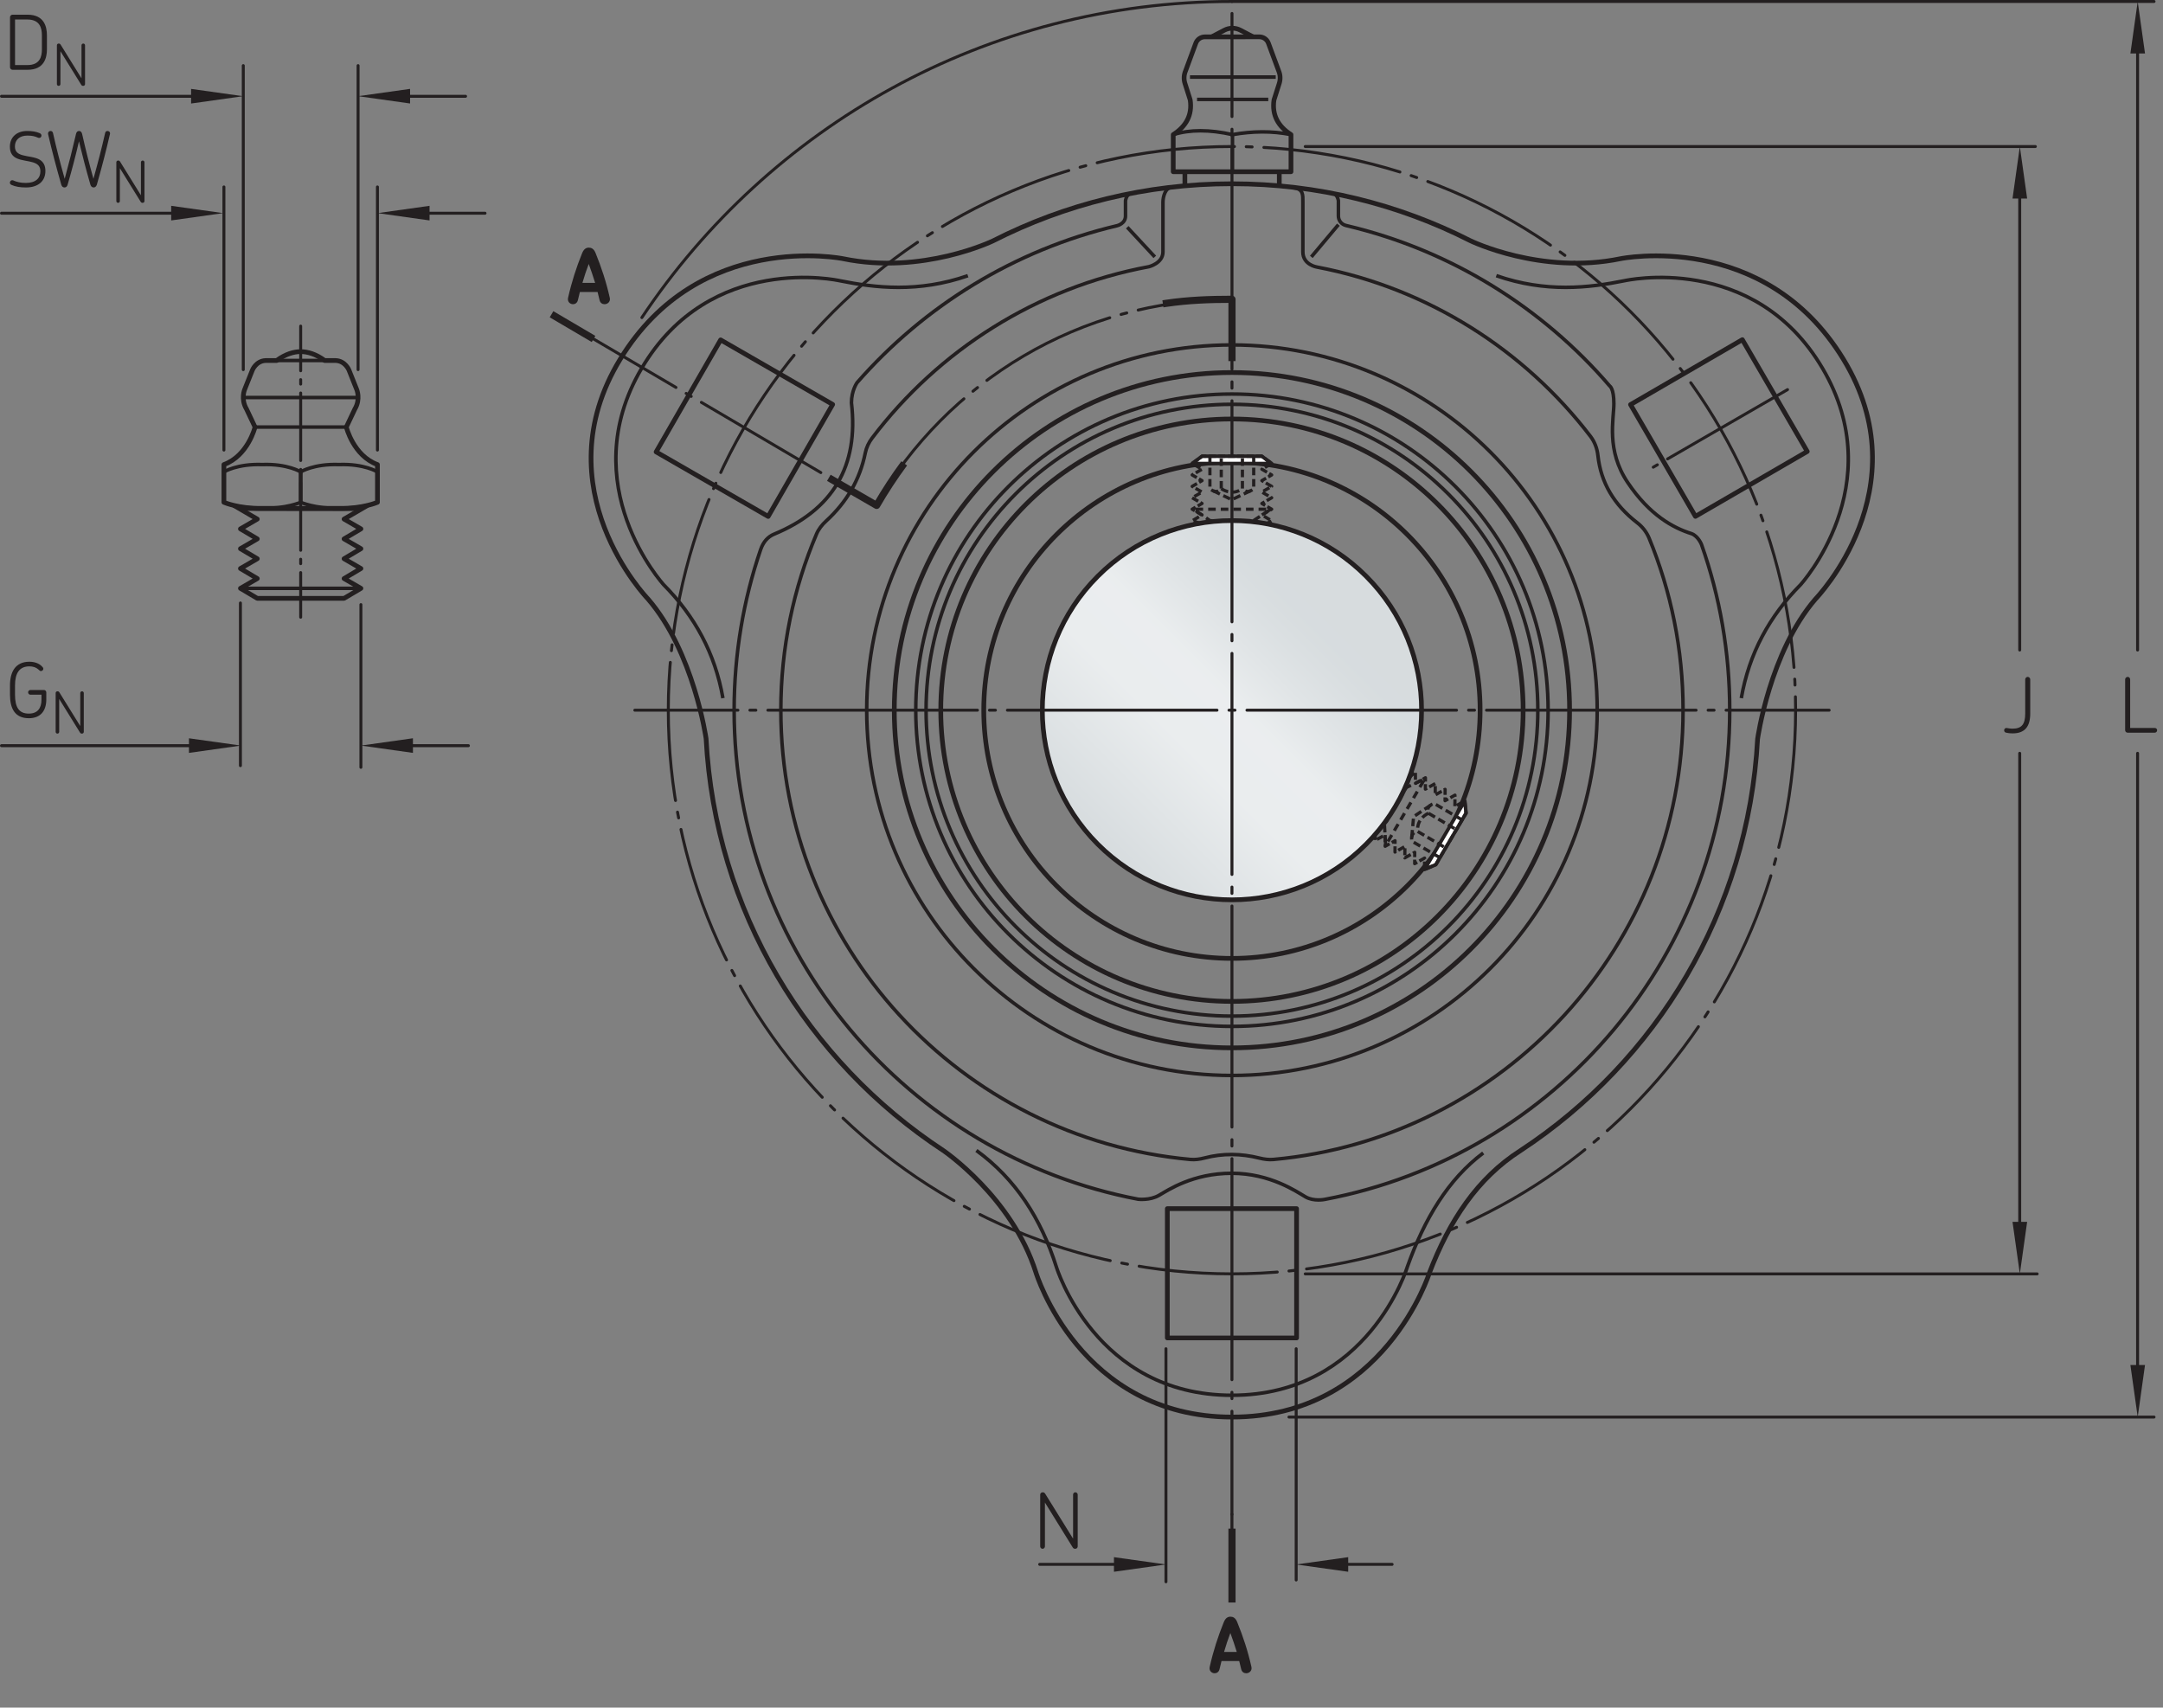<?xml version="1.0" encoding="UTF-8"?>
<svg xmlns="http://www.w3.org/2000/svg" xmlns:xlink="http://www.w3.org/1999/xlink" width="343.418pt" height="271.097pt" viewBox="0 0 343.418 271.097" version="1.1">
<rect x="0" y="0" width="343.418" height="271.097" fill="#808080" stroke="none"/>
<defs>
<g>
<symbol overflow="visible" id="glyph0-0">
<path style="stroke:none;" d=""/>
</symbol>
<symbol overflow="visible" id="glyph0-1">
<path style="stroke:none;" d="M 4.203 -3.047 L 4.203 -8.453 C 4.203 -8.672 4.016 -8.859 3.797 -8.859 C 3.594 -8.859 3.406 -8.672 3.406 -8.453 L 3.406 -3.047 C 3.406 -1.359 2.859 -0.641 1.406 -0.641 C 1.203 -0.641 1.016 -0.656 0.828 -0.688 C 0.594 -0.734 0.516 -0.75 0.438 -0.75 C 0.188 -0.75 0.062 -0.578 0.062 -0.375 C 0.062 -0.203 0.156 -0.047 0.375 0 C 0.703 0.078 1.047 0.109 1.406 0.109 C 3.422 0.109 4.203 -1.062 4.203 -3.047 Z M 4.203 -3.047 "/>
</symbol>
<symbol overflow="visible" id="glyph0-2">
<path style="stroke:none;" d="M 6.969 -0.266 L 6.969 -8.484 C 6.969 -8.688 6.797 -8.859 6.594 -8.859 C 6.391 -8.859 6.234 -8.688 6.234 -8.484 L 6.234 -1.5 L 1.812 -8.625 C 1.703 -8.797 1.578 -8.859 1.422 -8.859 C 1.172 -8.859 1.016 -8.688 1.016 -8.484 L 1.016 -0.266 C 1.016 -0.062 1.188 0.109 1.391 0.109 C 1.594 0.109 1.766 -0.062 1.766 -0.266 L 1.766 -7.234 L 6.188 -0.094 C 6.281 0.047 6.406 0.109 6.578 0.109 C 6.812 0.109 6.969 -0.078 6.969 -0.266 Z M 6.969 -0.266 "/>
</symbol>
<symbol overflow="visible" id="glyph0-3">
<path style="stroke:none;" d="M 6.875 -3.234 L 6.875 -5.484 C 6.875 -6.797 6.469 -8.75 3.797 -8.75 L 1.422 -8.75 C 1.203 -8.75 1.016 -8.562 1.016 -8.359 L 1.016 -0.391 C 1.016 -0.188 1.203 0 1.422 0 L 3.797 0 C 6.469 0 6.875 -1.953 6.875 -3.234 Z M 6.078 -3.25 C 6.078 -2.094 5.766 -0.75 3.766 -0.75 L 1.812 -0.75 L 1.812 -7.984 L 3.766 -7.984 C 5.75 -7.984 6.078 -6.641 6.078 -5.469 Z M 6.078 -3.25 "/>
</symbol>
<symbol overflow="visible" id="glyph0-4">
<path style="stroke:none;" d="M 6.281 -2.516 C 6.281 -3.359 5.969 -3.906 5.453 -4.25 C 4.734 -4.734 3.453 -4.781 2.641 -5.016 C 1.906 -5.234 1.438 -5.562 1.438 -6.406 C 1.438 -7.438 2.172 -8.125 3.406 -8.125 C 3.797 -8.125 4.109 -8.094 4.344 -8.047 C 4.922 -7.922 5.094 -7.75 5.281 -7.75 C 5.516 -7.75 5.656 -7.938 5.656 -8.141 C 5.656 -8.281 5.562 -8.406 5.406 -8.5 C 4.781 -8.766 4.156 -8.859 3.375 -8.859 C 1.781 -8.859 0.641 -7.922 0.641 -6.359 C 0.641 -5.328 1.094 -4.812 1.734 -4.516 C 2.453 -4.172 3.641 -4.094 4.312 -3.875 C 5.047 -3.641 5.484 -3.281 5.484 -2.453 C 5.484 -1.375 4.75 -0.609 3.172 -0.609 C 2.703 -0.609 2.344 -0.656 2.062 -0.719 C 1.391 -0.859 1.203 -1.047 1.016 -1.047 C 0.797 -1.047 0.641 -0.859 0.641 -0.641 C 0.641 -0.516 0.719 -0.375 0.891 -0.297 C 1.562 0 2.281 0.109 3.203 0.109 C 5.094 0.109 6.281 -0.859 6.281 -2.516 Z M 6.281 -2.516 "/>
</symbol>
<symbol overflow="visible" id="glyph0-5">
<path style="stroke:none;" d="M 10.078 -8.484 C 10.078 -8.719 9.875 -8.859 9.672 -8.859 C 9.5 -8.859 9.344 -8.766 9.297 -8.547 C 8.75 -6.109 8.156 -3.844 7.438 -1.266 C 6.734 -3.781 6.172 -6.031 5.641 -8.391 C 5.562 -8.688 5.406 -8.859 5.156 -8.859 C 4.891 -8.859 4.734 -8.672 4.672 -8.391 C 4.125 -6.031 3.562 -3.781 2.875 -1.266 C 2.141 -3.844 1.562 -6.109 1.016 -8.547 C 0.953 -8.766 0.797 -8.859 0.641 -8.859 C 0.438 -8.859 0.234 -8.719 0.234 -8.484 C 0.234 -8.453 0.234 -8.406 0.234 -8.375 C 0.859 -5.672 1.516 -3.203 2.328 -0.344 C 2.406 -0.078 2.562 0.109 2.844 0.109 C 3.109 0.109 3.281 -0.078 3.344 -0.344 C 4.047 -2.781 4.625 -4.953 5.141 -7.219 C 5.688 -4.953 6.25 -2.781 6.953 -0.344 C 7.031 -0.078 7.203 0.109 7.469 0.109 C 7.734 0.109 7.891 -0.078 7.984 -0.344 C 8.797 -3.203 9.438 -5.672 10.062 -8.375 C 10.062 -8.406 10.078 -8.453 10.078 -8.484 Z M 10.078 -8.484 "/>
</symbol>
<symbol overflow="visible" id="glyph0-6">
<path style="stroke:none;" d="M 6.578 -2.875 L 6.578 -3.969 C 6.578 -4.203 6.422 -4.375 6.188 -4.375 L 4.062 -4.375 C 3.859 -4.375 3.688 -4.203 3.688 -4 C 3.688 -3.797 3.859 -3.625 4.062 -3.625 L 5.812 -3.625 L 5.812 -2.859 C 5.812 -1.453 5.172 -0.625 3.797 -0.625 C 2.25 -0.625 1.609 -1.609 1.609 -3.641 L 1.609 -5.094 C 1.609 -7.031 2.297 -8.125 3.891 -8.125 C 4.438 -8.125 4.922 -7.984 5.297 -7.656 C 5.469 -7.516 5.562 -7.375 5.719 -7.375 C 5.969 -7.391 6.109 -7.578 6.109 -7.75 C 6.109 -7.844 6.062 -7.938 5.969 -8.031 C 5.438 -8.641 4.641 -8.859 3.891 -8.859 C 1.672 -8.859 0.812 -7.25 0.812 -5.094 L 0.812 -3.641 C 0.812 -1.406 1.609 0.109 3.812 0.109 C 5.703 0.109 6.578 -1.109 6.578 -2.875 Z M 6.578 -2.875 "/>
</symbol>
<symbol overflow="visible" id="glyph1-0">
<path style="stroke:none;" d=""/>
</symbol>
<symbol overflow="visible" id="glyph1-1">
<path style="stroke:none;" d="M 5.234 -0.203 L 5.234 -6.359 C 5.234 -6.516 5.109 -6.641 4.953 -6.641 C 4.797 -6.641 4.672 -6.516 4.672 -6.359 L 4.672 -1.125 L 1.359 -6.469 C 1.281 -6.594 1.188 -6.641 1.062 -6.641 C 0.875 -6.641 0.766 -6.516 0.766 -6.359 L 0.766 -0.203 C 0.766 -0.047 0.891 0.078 1.047 0.078 C 1.203 0.078 1.328 -0.047 1.328 -0.203 L 1.328 -5.422 L 4.641 -0.078 C 4.703 0.031 4.812 0.078 4.938 0.078 C 5.109 0.078 5.234 -0.047 5.234 -0.203 Z M 5.234 -0.203 "/>
</symbol>
<symbol overflow="visible" id="glyph2-0">
<path style="stroke:none;" d=""/>
</symbol>
<symbol overflow="visible" id="glyph2-1">
<path style="stroke:none;" d="M 6.094 -0.391 C 6.094 -0.594 5.922 -0.75 5.719 -0.75 L 1.812 -0.75 L 1.812 -8.453 C 1.812 -8.672 1.641 -8.859 1.422 -8.859 C 1.203 -8.859 1.016 -8.672 1.016 -8.453 L 1.016 -0.391 C 1.016 -0.172 1.203 0 1.406 0 L 5.719 0 C 5.922 0 6.094 -0.172 6.094 -0.391 Z M 6.094 -0.391 "/>
</symbol>
<symbol overflow="visible" id="glyph3-0">
<path style="stroke:none;" d=""/>
</symbol>
<symbol overflow="visible" id="glyph3-1">
<path style="stroke:none;" d="M 6.797 -0.906 C 6.234 -3.422 5.469 -5.734 4.547 -8 C 4.266 -8.719 3.844 -8.875 3.469 -8.875 C 3.094 -8.875 2.703 -8.719 2.406 -8 C 1.484 -5.734 0.734 -3.406 0.172 -0.906 C 0.031 -0.281 0.5 0.109 0.953 0.109 C 1.297 0.109 1.625 -0.094 1.734 -0.547 C 1.828 -0.969 1.938 -1.406 2.047 -1.828 L 4.859 -1.828 C 4.969 -1.406 5.078 -0.969 5.172 -0.547 C 5.281 -0.078 5.625 0.109 5.969 0.109 C 6.438 0.109 6.938 -0.281 6.797 -0.906 Z M 4.469 -3.281 L 2.453 -3.281 C 2.75 -4.312 3.078 -5.297 3.453 -6.281 C 3.812 -5.297 4.156 -4.312 4.469 -3.281 Z M 4.469 -3.281 "/>
</symbol>
</g>
<clipPath id="clip1">
  <path d="M 165 82 L 226 82 L 226 143 L 165 143 Z M 165 82 "/>
</clipPath>
<clipPath id="clip2">
  <path d="M 174.309 91.465 C 162.551 103.219 162.551 122.281 174.309 134.039 C 186.062 145.797 205.125 145.797 216.883 134.039 C 228.641 122.281 228.641 103.219 216.883 91.465 C 211.004 85.586 203.301 82.645 195.594 82.645 C 187.891 82.645 180.184 85.586 174.309 91.465 "/>
</clipPath>
<clipPath id="clip3">
  <path d="M 174.309 91.465 C 162.551 103.219 162.551 122.281 174.309 134.039 C 186.062 145.797 205.125 145.797 216.883 134.039 C 228.641 122.281 228.641 103.219 216.883 91.465 C 211.004 85.586 203.301 82.645 195.594 82.645 C 187.891 82.645 180.184 85.586 174.309 91.465 "/>
</clipPath>
<linearGradient id="linear0" gradientUnits="userSpaceOnUse" x1="-0.276" y1="0" x2="1.242" y2="0" gradientTransform="matrix(42.575,-42.575,42.575,42.575,174.307,134.038)">
<stop offset="0" style="stop-color:rgb(84.215%,86.259%,87.209%);stop-opacity:1;"/>
<stop offset="0.125" style="stop-color:rgb(84.215%,86.259%,87.209%);stop-opacity:1;"/>
<stop offset="0.188" style="stop-color:rgb(84.309%,86.343%,87.288%);stop-opacity:1;"/>
<stop offset="0.195" style="stop-color:rgb(84.535%,86.543%,87.476%);stop-opacity:1;"/>
<stop offset="0.203" style="stop-color:rgb(84.798%,86.777%,87.694%);stop-opacity:1;"/>
<stop offset="0.211" style="stop-color:rgb(85.062%,87.01%,87.914%);stop-opacity:1;"/>
<stop offset="0.219" style="stop-color:rgb(85.324%,87.244%,88.132%);stop-opacity:1;"/>
<stop offset="0.227" style="stop-color:rgb(85.59%,87.479%,88.351%);stop-opacity:1;"/>
<stop offset="0.234" style="stop-color:rgb(85.854%,87.712%,88.57%);stop-opacity:1;"/>
<stop offset="0.242" style="stop-color:rgb(86.118%,87.944%,88.788%);stop-opacity:1;"/>
<stop offset="0.25" style="stop-color:rgb(86.382%,88.179%,89.006%);stop-opacity:1;"/>
<stop offset="0.258" style="stop-color:rgb(86.646%,88.411%,89.224%);stop-opacity:1;"/>
<stop offset="0.266" style="stop-color:rgb(86.909%,88.644%,89.442%);stop-opacity:1;"/>
<stop offset="0.273" style="stop-color:rgb(87.173%,88.876%,89.659%);stop-opacity:1;"/>
<stop offset="0.281" style="stop-color:rgb(87.437%,89.11%,89.877%);stop-opacity:1;"/>
<stop offset="0.289" style="stop-color:rgb(87.7%,89.342%,90.094%);stop-opacity:1;"/>
<stop offset="0.297" style="stop-color:rgb(87.964%,89.572%,90.311%);stop-opacity:1;"/>
<stop offset="0.305" style="stop-color:rgb(88.228%,89.804%,90.527%);stop-opacity:1;"/>
<stop offset="0.312" style="stop-color:rgb(88.492%,90.036%,90.744%);stop-opacity:1;"/>
<stop offset="0.32" style="stop-color:rgb(88.756%,90.268%,90.961%);stop-opacity:1;"/>
<stop offset="0.328" style="stop-color:rgb(89.02%,90.5%,91.176%);stop-opacity:1;"/>
<stop offset="0.336" style="stop-color:rgb(89.284%,90.73%,91.391%);stop-opacity:1;"/>
<stop offset="0.344" style="stop-color:rgb(89.545%,90.961%,91.606%);stop-opacity:1;"/>
<stop offset="0.352" style="stop-color:rgb(89.809%,91.191%,91.821%);stop-opacity:1;"/>
<stop offset="0.359" style="stop-color:rgb(90.07%,91.42%,92.035%);stop-opacity:1;"/>
<stop offset="0.367" style="stop-color:rgb(90.331%,91.649%,92.247%);stop-opacity:1;"/>
<stop offset="0.375" style="stop-color:rgb(90.593%,91.878%,92.462%);stop-opacity:1;"/>
<stop offset="0.383" style="stop-color:rgb(90.854%,92.105%,92.673%);stop-opacity:1;"/>
<stop offset="0.391" style="stop-color:rgb(91.115%,92.332%,92.885%);stop-opacity:1;"/>
<stop offset="0.398" style="stop-color:rgb(91.371%,92.555%,93.092%);stop-opacity:1;"/>
<stop offset="0.406" style="stop-color:rgb(91.628%,92.78%,93.301%);stop-opacity:1;"/>
<stop offset="0.438" style="stop-color:rgb(91.872%,92.992%,93.5%);stop-opacity:1;"/>
<stop offset="0.5" style="stop-color:rgb(91.988%,93.094%,93.594%);stop-opacity:1;"/>
<stop offset="0.516" style="stop-color:rgb(91.988%,93.094%,93.594%);stop-opacity:1;"/>
<stop offset="0.523" style="stop-color:rgb(91.899%,93.016%,93.521%);stop-opacity:1;"/>
<stop offset="0.531" style="stop-color:rgb(91.612%,92.766%,93.289%);stop-opacity:1;"/>
<stop offset="0.539" style="stop-color:rgb(91.222%,92.426%,92.972%);stop-opacity:1;"/>
<stop offset="0.547" style="stop-color:rgb(90.836%,92.088%,92.657%);stop-opacity:1;"/>
<stop offset="0.555" style="stop-color:rgb(90.456%,91.757%,92.349%);stop-opacity:1;"/>
<stop offset="0.562" style="stop-color:rgb(90.08%,91.429%,92.043%);stop-opacity:1;"/>
<stop offset="0.57" style="stop-color:rgb(89.713%,91.107%,91.742%);stop-opacity:1;"/>
<stop offset="0.578" style="stop-color:rgb(89.348%,90.787%,91.444%);stop-opacity:1;"/>
<stop offset="0.586" style="stop-color:rgb(88.991%,90.474%,91.151%);stop-opacity:1;"/>
<stop offset="0.594" style="stop-color:rgb(88.638%,90.166%,90.865%);stop-opacity:1;"/>
<stop offset="0.602" style="stop-color:rgb(88.292%,89.861%,90.579%);stop-opacity:1;"/>
<stop offset="0.609" style="stop-color:rgb(87.953%,89.563%,90.302%);stop-opacity:1;"/>
<stop offset="0.617" style="stop-color:rgb(87.621%,89.27%,90.028%);stop-opacity:1;"/>
<stop offset="0.625" style="stop-color:rgb(87.294%,88.983%,89.76%);stop-opacity:1;"/>
<stop offset="0.633" style="stop-color:rgb(86.978%,88.704%,89.499%);stop-opacity:1;"/>
<stop offset="0.641" style="stop-color:rgb(86.667%,88.431%,89.243%);stop-opacity:1;"/>
<stop offset="0.648" style="stop-color:rgb(86.366%,88.165%,88.994%);stop-opacity:1;"/>
<stop offset="0.656" style="stop-color:rgb(86.075%,87.907%,88.753%);stop-opacity:1;"/>
<stop offset="0.664" style="stop-color:rgb(85.793%,87.657%,88.519%);stop-opacity:1;"/>
<stop offset="0.672" style="stop-color:rgb(85.519%,87.416%,88.293%);stop-opacity:1;"/>
<stop offset="0.68" style="stop-color:rgb(85.258%,87.186%,88.078%);stop-opacity:1;"/>
<stop offset="0.688" style="stop-color:rgb(85.013%,86.967%,87.874%);stop-opacity:1;"/>
<stop offset="0.695" style="stop-color:rgb(84.782%,86.763%,87.682%);stop-opacity:1;"/>
<stop offset="0.703" style="stop-color:rgb(84.57%,86.575%,87.505%);stop-opacity:1;"/>
<stop offset="0.719" style="stop-color:rgb(84.343%,86.372%,87.315%);stop-opacity:1;"/>
<stop offset="0.75" style="stop-color:rgb(84.215%,86.259%,87.209%);stop-opacity:1;"/>
<stop offset="1" style="stop-color:rgb(84.215%,86.259%,87.209%);stop-opacity:1;"/>
</linearGradient>
</defs>
<g id="surface1">
<path style="fill:none;stroke-width:7.48;stroke-linecap:butt;stroke-linejoin:round;stroke:rgb(13.73%,12.16%,12.549%);stroke-opacity:1;stroke-miterlimit:4;" d="M 538.32 1903.9 C 576.367 1903.275 599.258 1913.509 599.258 1913.509 L 599.258 1973.431 C 560.977 1987.454 549.844 2032.962 549.844 2032.962 L 563.438 2061.634 C 572.891 2077.572 566.289 2092.767 566.289 2092.767 L 554.102 2123.314 C 554.102 2123.314 548.32 2137.962 533.047 2138.587 L 515.547 2138.587 C 501.367 2149.056 488.398 2152.611 477.383 2152.728 C 466.406 2152.611 453.438 2149.056 439.219 2138.587 L 421.719 2138.587 C 406.445 2137.962 400.664 2123.314 400.664 2123.314 L 388.477 2092.767 C 388.477 2092.767 381.875 2077.572 391.328 2061.634 L 404.922 2032.962 C 404.922 2032.962 393.789 1987.454 355.508 1973.431 L 355.508 1913.509 C 355.508 1913.509 378.398 1903.275 416.445 1903.9 Z M 538.32 1903.9 " transform="matrix(0.1,0,0,-0.1,0,271.097)"/>
<path style="fill:none;stroke-width:7.48;stroke-linecap:butt;stroke-linejoin:round;stroke:rgb(13.73%,12.16%,12.549%);stroke-opacity:1;stroke-miterlimit:4;" d="M 371.211 1908.626 L 408.516 1886.868 L 381.719 1871.322 L 408.516 1855.423 L 381.719 1839.876 L 408.516 1823.939 L 381.719 1808.392 L 408.516 1792.454 L 381.719 1776.908 L 408.516 1761.009 L 546.25 1761.009 L 573.047 1776.908 L 546.25 1792.454 L 573.047 1808.392 L 546.25 1823.939 L 573.047 1839.876 L 546.25 1855.423 L 573.047 1871.322 L 546.25 1886.868 L 583.555 1908.626 " transform="matrix(0.1,0,0,-0.1,0,271.097)"/>
<path style="fill:none;stroke-width:5.61;stroke-linecap:butt;stroke-linejoin:round;stroke:rgb(13.73%,12.16%,12.549%);stroke-opacity:1;stroke-miterlimit:4;" d="M 515.547 2138.626 L 439.219 2138.626 " transform="matrix(0.1,0,0,-0.1,0,271.097)"/>
<path style="fill:none;stroke-width:5.61;stroke-linecap:butt;stroke-linejoin:round;stroke:rgb(13.73%,12.16%,12.549%);stroke-opacity:1;stroke-miterlimit:4;" d="M 404.922 2032.962 L 549.844 2032.962 " transform="matrix(0.1,0,0,-0.1,0,271.097)"/>
<path style="fill:none;stroke-width:5.61;stroke-linecap:butt;stroke-linejoin:round;stroke:rgb(13.73%,12.16%,12.549%);stroke-opacity:1;stroke-miterlimit:4;" d="M 386.25 2079.837 L 568.516 2079.837 " transform="matrix(0.1,0,0,-0.1,0,271.097)"/>
<path style="fill:none;stroke-width:5.61;stroke-linecap:butt;stroke-linejoin:round;stroke:rgb(13.73%,12.16%,12.549%);stroke-opacity:1;stroke-miterlimit:4;" d="M 381.719 1776.908 L 573.047 1776.908 " transform="matrix(0.1,0,0,-0.1,0,271.097)"/>
<path style="fill:none;stroke-width:5.61;stroke-linecap:butt;stroke-linejoin:round;stroke:rgb(13.73%,12.16%,12.549%);stroke-opacity:1;stroke-miterlimit:4;" d="M 538.32 1903.9 C 500.273 1903.275 477.383 1913.509 477.383 1913.509 L 477.383 1961.829 C 477.383 1961.829 498.164 1974.876 538.32 1973.431 C 578.477 1974.876 599.258 1961.829 599.258 1961.829 L 599.258 1913.509 C 599.258 1913.509 576.367 1903.275 538.32 1903.9 Z M 538.32 1903.9 " transform="matrix(0.1,0,0,-0.1,0,271.097)"/>
<path style="fill:none;stroke-width:5.61;stroke-linecap:butt;stroke-linejoin:round;stroke:rgb(13.73%,12.16%,12.549%);stroke-opacity:1;stroke-miterlimit:4;" d="M 416.445 1903.9 C 378.398 1903.275 355.508 1913.509 355.508 1913.509 L 355.508 1961.829 C 355.508 1961.829 376.289 1974.876 416.445 1973.431 C 456.602 1974.876 477.383 1961.829 477.383 1961.829 L 477.383 1913.509 C 477.383 1913.509 454.492 1903.275 416.445 1903.9 Z M 416.445 1903.9 " transform="matrix(0.1,0,0,-0.1,0,271.097)"/>
<path style="fill:none;stroke-width:5.61;stroke-linecap:butt;stroke-linejoin:round;stroke:rgb(13.73%,12.16%,12.549%);stroke-opacity:1;stroke-miterlimit:4;" d="M 571.328 1902.572 L 382.656 1902.806 " transform="matrix(0.1,0,0,-0.1,0,271.097)"/>
<path style="fill:none;stroke-width:7.48;stroke-linecap:butt;stroke-linejoin:round;stroke:rgb(13.73%,12.16%,12.549%);stroke-opacity:1;stroke-miterlimit:10;" d="M 2492.031 1583.47 C 2492.031 1287.415 2252.031 1047.376 1955.938 1047.376 C 1659.883 1047.376 1419.844 1287.415 1419.844 1583.47 C 1419.844 1879.525 1659.883 2119.525 1955.938 2119.525 C 2252.031 2119.525 2492.031 1879.525 2492.031 1583.47 Z M 2492.031 1583.47 " transform="matrix(0.1,0,0,-0.1,0,271.097)"/>
<path style="fill:none;stroke-width:5.61;stroke-linecap:butt;stroke-linejoin:round;stroke:rgb(13.73%,12.16%,12.549%);stroke-opacity:1;stroke-miterlimit:10;" d="M 2535.859 1583.47 C 2535.859 1263.197 2276.211 1003.548 1955.938 1003.548 C 1635.664 1003.548 1376.055 1263.197 1376.055 1583.47 C 1376.055 1903.743 1635.664 2163.353 1955.938 2163.353 C 2276.211 2163.353 2535.859 1903.743 2535.859 1583.47 Z M 2535.859 1583.47 " transform="matrix(0.1,0,0,-0.1,0,271.097)"/>
<path style="fill:none;stroke-width:5.61;stroke-linecap:butt;stroke-linejoin:round;stroke:rgb(13.73%,12.16%,12.549%);stroke-opacity:1;stroke-miterlimit:10;" d="M 2053.984 2412.728 C 2069.336 2411.126 2068.555 2401.556 2068.555 2390.423 L 2068.555 2311.009 C 2068.555 2290.423 2090.859 2286.986 2090.859 2286.986 C 2267.07 2253.392 2420.352 2155.267 2525.234 2018.158 C 2531.992 2009.29 2535.859 1998.626 2537.031 1987.533 C 2541.641 1944.72 2562.734 1909.368 2599.414 1881.048 C 2607.656 1874.681 2614.219 1866.361 2618.203 1856.751 C 2652.969 1772.533 2672.188 1680.267 2672.188 1583.47 C 2672.188 1210.15 2386.562 903.548 2021.953 870.228 C 2014.453 869.564 2006.953 870.54 1999.688 872.376 C 1970.547 879.759 1941.406 880.189 1912.266 872.533 C 1905 870.618 1897.461 869.564 1889.961 870.228 C 1525.352 903.548 1239.727 1210.15 1239.727 1583.47 C 1239.727 1682.65 1259.883 1777.142 1296.328 1863.04 C 1299.727 1871.009 1305.156 1877.884 1311.562 1883.743 C 1343.984 1913.431 1365.273 1949.251 1373.867 1992.103 C 1375.586 2000.54 1379.336 2008.47 1384.531 2015.345 C 1490.078 2154.759 1645.469 2254.329 1824.141 2287.572 C 1824.141 2287.572 1846.406 2293.001 1846.406 2311.009 L 1846.406 2389.837 C 1846.406 2399.29 1850.703 2413.001 1859.258 2413.001 " transform="matrix(0.1,0,0,-0.1,0,271.097)"/>
<path style="fill:none;stroke-width:5.61;stroke-linecap:butt;stroke-linejoin:round;stroke:rgb(13.73%,12.16%,12.549%);stroke-opacity:1;stroke-miterlimit:10;" d="M 2081.992 2303.118 L 2124.961 2354.29 " transform="matrix(0.1,0,0,-0.1,0,271.097)"/>
<path style="fill:none;stroke-width:5.61;stroke-linecap:butt;stroke-linejoin:round;stroke:rgb(13.73%,12.16%,12.549%);stroke-opacity:1;stroke-miterlimit:10;" d="M 1789.727 2350.189 L 1833.477 2303.118 " transform="matrix(0.1,0,0,-0.1,0,271.097)"/>
<path style="fill:none;stroke-width:7.48;stroke-linecap:butt;stroke-linejoin:round;stroke:rgb(13.73%,12.16%,12.549%);stroke-opacity:1;stroke-miterlimit:10;" d="M 1955.391 2419.251 C 1819.141 2419.251 1690.508 2386.517 1576.875 2328.704 C 1576.875 2328.704 1464.766 2274.173 1338.359 2300.306 C 1338.359 2300.306 1110.312 2346.79 984.727 2140.814 C 859.102 1934.876 1028.945 1759.915 1028.945 1759.915 C 1101.602 1675.697 1121.055 1538.392 1121.055 1538.392 C 1135.43 1264.486 1281.953 1026.048 1497.773 884.329 C 1497.773 884.329 1606.602 810.736 1644.688 690.892 C 1644.688 690.892 1714.141 461.243 1956.055 461.243 C 2198.008 461.243 2269.727 690.892 2269.727 690.892 C 2301.055 772.298 2345 840.189 2414.219 884.408 C 2629.727 1025.931 2775.82 1264.447 2790.508 1537.845 C 2790.508 1537.845 2809.766 1675.658 2882.383 1759.915 C 2882.383 1759.915 3052.227 1934.837 2926.641 2140.814 C 2801.016 2346.79 2572.969 2300.306 2572.969 2300.306 C 2446.602 2274.134 2334.453 2328.822 2334.453 2328.822 C 2220.82 2386.634 2092.188 2419.251 1955.938 2419.251 C 1819.492 2419.251 1690.625 2386.673 1576.875 2328.704 " transform="matrix(0.1,0,0,-0.1,0,271.097)"/>
<path style="fill:none;stroke-width:7.48;stroke-linecap:butt;stroke-linejoin:round;stroke:rgb(13.73%,12.16%,12.549%);stroke-opacity:1;stroke-miterlimit:10;" d="M 1862.734 2438.353 L 1862.734 2497.259 C 1883.047 2510.306 1893.242 2528.118 1889.688 2552.298 L 1881.328 2578.626 C 1879.258 2585.072 1879.609 2592.064 1882.227 2598.275 L 1898.555 2642.415 C 1900.781 2648.47 1906.562 2652.454 1912.969 2652.454 L 1999.414 2652.493 C 2005.859 2652.493 2011.602 2648.47 2013.828 2642.454 L 2030.195 2598.314 C 2032.812 2592.064 2033.125 2585.072 2031.094 2578.626 L 2022.695 2552.298 C 2019.18 2528.118 2029.375 2510.345 2049.688 2497.259 L 2049.688 2438.353 Z M 1862.734 2438.353 " transform="matrix(0.1,0,0,-0.1,0,271.097)"/>
<path style="fill:none;stroke-width:7.48;stroke-linecap:butt;stroke-linejoin:round;stroke:rgb(13.73%,12.16%,12.549%);stroke-opacity:1;stroke-miterlimit:10;" d="M 1923.75 2652.493 L 1943.906 2663.04 C 1951.875 2667.22 1961.445 2667.22 1969.414 2663.04 L 1989.531 2652.493 " transform="matrix(0.1,0,0,-0.1,0,271.097)"/>
<path style="fill:none;stroke-width:5.61;stroke-linecap:butt;stroke-linejoin:round;stroke:rgb(13.73%,12.16%,12.549%);stroke-opacity:1;stroke-miterlimit:10;" d="M 2025.469 2588.626 L 1889.297 2588.626 " transform="matrix(0.1,0,0,-0.1,0,271.097)"/>
<path style="fill:none;stroke-width:5.61;stroke-linecap:butt;stroke-linejoin:round;stroke:rgb(13.73%,12.16%,12.549%);stroke-opacity:1;stroke-miterlimit:10;" d="M 2013.633 2553.118 L 1900.547 2553.118 " transform="matrix(0.1,0,0,-0.1,0,271.097)"/>
<path style="fill:none;stroke-width:5.61;stroke-linecap:butt;stroke-linejoin:round;stroke:rgb(13.73%,12.16%,12.549%);stroke-opacity:1;stroke-miterlimit:10;" d="M 2049.688 2497.259 C 2019.414 2503.314 1988.359 2502.806 1956.797 2497.259 C 1920.586 2505.384 1889.18 2505.462 1862.734 2497.259 " transform="matrix(0.1,0,0,-0.1,0,271.097)"/>
<path style="fill:none;stroke-width:5.61;stroke-linecap:butt;stroke-linejoin:round;stroke:rgb(13.73%,12.16%,12.549%);stroke-opacity:1;stroke-miterlimit:10;" d="M 1956.797 2438.353 L 1956.797 2497.259 " transform="matrix(0.1,0,0,-0.1,0,271.097)"/>
<path style="fill:none;stroke-width:7.48;stroke-linecap:butt;stroke-linejoin:round;stroke:rgb(13.73%,12.16%,12.549%);stroke-opacity:1;stroke-miterlimit:10;" d="M 2031.133 2415.931 L 2031.133 2438.353 " transform="matrix(0.1,0,0,-0.1,0,271.097)"/>
<path style="fill:none;stroke-width:7.48;stroke-linecap:butt;stroke-linejoin:round;stroke:rgb(13.73%,12.16%,12.549%);stroke-opacity:1;stroke-miterlimit:10;" d="M 1881.211 2415.931 L 1881.211 2438.353 " transform="matrix(0.1,0,0,-0.1,0,271.097)"/>
<path style="fill:none;stroke-width:5.61;stroke-linecap:butt;stroke-linejoin:round;stroke:rgb(13.73%,12.16%,12.549%);stroke-opacity:1;stroke-miterlimit:10;" d="M 1793.477 2403.47 C 1787.773 2400.189 1786.953 2392.298 1786.953 2392.298 L 1786.953 2368.118 C 1786.953 2355.657 1773.555 2352.65 1773.555 2352.65 C 1610.703 2314.173 1467.305 2225.345 1360.742 2103.47 C 1360.742 2103.47 1351.836 2091.048 1351.836 2071.439 C 1363.711 1970.775 1322.227 1901.556 1228.867 1862.884 C 1219.336 1858.861 1212.031 1851.087 1207.656 1838.509 C 1180.352 1758.47 1165.586 1672.689 1165.586 1583.47 C 1165.586 1197.884 1441.719 876.751 1807.031 807.103 C 1807.031 807.103 1825.508 804.837 1840.078 813.236 C 1854.609 821.595 1893.867 848.275 1955.508 848.275 C 2017.148 848.275 2059.375 818.509 2072.773 810.814 C 2086.133 803.079 2103.438 806.829 2103.438 806.829 C 2469.453 875.931 2746.289 1197.376 2746.289 1583.47 C 2746.289 1675.697 2730.508 1764.251 2701.445 1846.556 C 2701.445 1846.556 2696.445 1859.525 2685.859 1863.665 C 2656.211 1872.962 2619.023 1893.275 2584.336 1944.876 C 2549.648 1996.478 2562.344 2045.54 2562.344 2070.072 C 2562.344 2094.603 2555.742 2098.157 2555.742 2098.157 C 2448.75 2222.767 2303.555 2313.626 2138.359 2352.65 L 2136.328 2353.197 C 2129.609 2355.032 2124.961 2361.165 2124.961 2368.118 L 2124.961 2392.298 C 2124.961 2392.298 2124.102 2400.189 2118.398 2403.47 " transform="matrix(0.1,0,0,-0.1,0,271.097)"/>
<path style="fill:none;stroke-width:5.61;stroke-linecap:butt;stroke-linejoin:round;stroke:rgb(13.73%,12.16%,12.549%);stroke-opacity:1;stroke-miterlimit:10;" d="M 1147.773 1602.572 C 1135.43 1673.47 1103.047 1732.806 1053.828 1782.493 C 1053.828 1782.493 909.453 1940.579 1018.672 2126.126 C 1127.93 2311.634 1332.969 2265.345 1332.969 2265.345 C 1389.727 2253.861 1457.969 2245.97 1536.68 2273.275 " transform="matrix(0.1,0,0,-0.1,0,271.097)"/>
<path style="fill:none;stroke-width:5.61;stroke-linecap:butt;stroke-linejoin:round;stroke:rgb(13.73%,12.16%,12.549%);stroke-opacity:1;stroke-miterlimit:10;" d="M 2764.648 1602.572 C 2776.953 1673.47 2809.336 1732.806 2858.555 1782.493 C 2858.555 1782.493 3002.93 1940.579 2893.672 2126.126 C 2784.453 2311.673 2579.414 2265.345 2579.414 2265.345 C 2522.617 2253.861 2454.414 2245.97 2375.703 2273.314 " transform="matrix(0.1,0,0,-0.1,0,271.097)"/>
<path style="fill:none;stroke-width:5.61;stroke-linecap:butt;stroke-linejoin:round;stroke:rgb(13.73%,12.16%,12.549%);stroke-opacity:1;stroke-miterlimit:10;" d="M 1550.195 884.486 C 1612.461 839.212 1652.93 776.165 1677.109 699.798 C 1677.109 699.798 1738.945 495.814 1955.781 495.814 C 2172.617 495.814 2234.453 699.798 2234.453 699.798 C 2261.445 775.54 2299.141 838.704 2354.922 880.501 " transform="matrix(0.1,0,0,-0.1,0,271.097)"/>
<path style="fill:none;stroke-width:4.68;stroke-linecap:round;stroke-linejoin:round;stroke:rgb(13.73%,12.16%,12.549%);stroke-opacity:1;stroke-dasharray:220,18.71,9.35,18.71;stroke-miterlimit:4;" d="M 2838.086 2092.415 L 2624.844 1969.251 " transform="matrix(0.1,0,0,-0.1,0,271.097)"/>
<path style="fill:none;stroke-width:4.68;stroke-linecap:round;stroke-linejoin:round;stroke:rgb(13.73%,12.16%,12.549%);stroke-opacity:1;stroke-dasharray:220,18.71,9.35,18.71;stroke-miterlimit:4;" d="M 883.594 2207.376 L 1391.836 1908.587 " transform="matrix(0.1,0,0,-0.1,0,271.097)"/>
<path style="fill:none;stroke-width:4.68;stroke-linecap:round;stroke-linejoin:round;stroke:rgb(13.73%,12.16%,12.549%);stroke-opacity:1;stroke-miterlimit:10;" d="M 1019.062 2206.79 C 1220.742 2509.329 1565.078 2708.626 1955.938 2708.626 " transform="matrix(0.1,0,0,-0.1,0,271.097)"/>
<path style="fill:none;stroke-width:4.68;stroke-linecap:round;stroke-linejoin:round;stroke:rgb(13.73%,12.16%,12.549%);stroke-opacity:1;stroke-dasharray:220,18.71,9.35,18.71;stroke-miterlimit:4;" d="M 2850.859 1583.47 C 2850.859 1089.212 2450.195 688.587 1955.938 688.587 C 1461.719 688.587 1061.055 1089.212 1061.055 1583.47 C 1061.055 2077.689 1461.719 2478.353 1955.938 2478.353 C 2450.195 2478.353 2850.859 2077.689 2850.859 1583.47 Z M 2850.859 1583.47 " transform="matrix(0.1,0,0,-0.1,0,271.097)"/>
<path style="fill:none;stroke-width:4.68;stroke-linecap:round;stroke-linejoin:round;stroke:rgb(13.73%,12.16%,12.549%);stroke-opacity:1;stroke-miterlimit:4;" d="M 3234.375 688.548 L 2072.305 688.548 " transform="matrix(0.1,0,0,-0.1,0,271.097)"/>
<path style="fill:none;stroke-width:4.68;stroke-linecap:round;stroke-linejoin:round;stroke:rgb(13.73%,12.16%,12.549%);stroke-opacity:1;stroke-miterlimit:4;" d="M 3231.523 2478.353 L 2072.305 2478.353 " transform="matrix(0.1,0,0,-0.1,0,271.097)"/>
<path style="fill:none;stroke-width:4.68;stroke-linecap:round;stroke-linejoin:round;stroke:rgb(13.73%,12.16%,12.549%);stroke-opacity:1;stroke-miterlimit:4;" d="M 3206.68 726.087 L 3206.68 1515.033 " transform="matrix(0.1,0,0,-0.1,0,271.097)"/>
<path style="fill:none;stroke-width:4.68;stroke-linecap:round;stroke-linejoin:round;stroke:rgb(13.73%,12.16%,12.549%);stroke-opacity:1;stroke-miterlimit:4;" d="M 3206.68 2419.798 L 3206.68 1678.978 " transform="matrix(0.1,0,0,-0.1,0,271.097)"/>
<path style="fill:none;stroke-width:4.68;stroke-linecap:round;stroke-linejoin:round;stroke:rgb(13.73%,12.16%,12.549%);stroke-opacity:1;stroke-miterlimit:4;" d="M 1851.172 199.72 L 1851.172 569.72 " transform="matrix(0.1,0,0,-0.1,0,271.097)"/>
<path style="fill:none;stroke-width:4.68;stroke-linecap:round;stroke-linejoin:round;stroke:rgb(13.73%,12.16%,12.549%);stroke-opacity:1;stroke-miterlimit:4;" d="M 2057.93 202.572 L 2057.93 569.72 " transform="matrix(0.1,0,0,-0.1,0,271.097)"/>
<path style="fill:none;stroke-width:4.68;stroke-linecap:round;stroke-linejoin:round;stroke:rgb(13.73%,12.16%,12.549%);stroke-opacity:1;stroke-miterlimit:4;" d="M 1792.617 227.415 L 1650.703 227.415 " transform="matrix(0.1,0,0,-0.1,0,271.097)"/>
<path style="fill:none;stroke-width:4.68;stroke-linecap:round;stroke-linejoin:round;stroke:rgb(13.73%,12.16%,12.549%);stroke-opacity:1;stroke-miterlimit:4;" d="M 2116.484 227.415 L 2210.234 227.415 " transform="matrix(0.1,0,0,-0.1,0,271.097)"/>
<path style="fill:none;stroke-width:4.68;stroke-linecap:round;stroke-linejoin:round;stroke:rgb(13.73%,12.16%,12.549%);stroke-opacity:1;stroke-miterlimit:4;" d="M 606.719 2558.118 L 739.18 2558.118 " transform="matrix(0.1,0,0,-0.1,0,271.097)"/>
<path style="fill:none;stroke-width:4.68;stroke-linecap:round;stroke-linejoin:round;stroke:rgb(13.73%,12.16%,12.549%);stroke-opacity:1;stroke-miterlimit:4;" d="M 327.031 2558.118 L 2.344 2558.118 " transform="matrix(0.1,0,0,-0.1,0,271.097)"/>
<path style="fill:none;stroke-width:4.68;stroke-linecap:round;stroke-linejoin:round;stroke:rgb(13.73%,12.16%,12.549%);stroke-opacity:1;stroke-miterlimit:4;" d="M 637.617 2372.454 L 770.078 2372.454 " transform="matrix(0.1,0,0,-0.1,0,271.097)"/>
<path style="fill:none;stroke-width:4.68;stroke-linecap:round;stroke-linejoin:round;stroke:rgb(13.73%,12.16%,12.549%);stroke-opacity:1;stroke-miterlimit:4;" d="M 295.43 2372.454 L 2.344 2372.454 " transform="matrix(0.1,0,0,-0.1,0,271.097)"/>
<path style="fill:none;stroke-width:4.68;stroke-linecap:round;stroke-linejoin:round;stroke:rgb(13.73%,12.16%,12.549%);stroke-opacity:1;stroke-miterlimit:4;" d="M 611.25 1527.142 L 743.711 1527.142 " transform="matrix(0.1,0,0,-0.1,0,271.097)"/>
<path style="fill:none;stroke-width:4.68;stroke-linecap:round;stroke-linejoin:round;stroke:rgb(13.73%,12.16%,12.549%);stroke-opacity:1;stroke-miterlimit:4;" d="M 323.672 1527.142 L 2.344 1527.142 " transform="matrix(0.1,0,0,-0.1,0,271.097)"/>
<path style="fill:none;stroke-width:4.68;stroke-linecap:round;stroke-linejoin:round;stroke:rgb(13.73%,12.16%,12.549%);stroke-opacity:1;stroke-miterlimit:4;" d="M 355.508 1996.439 L 355.508 2414.173 " transform="matrix(0.1,0,0,-0.1,0,271.097)"/>
<path style="fill:none;stroke-width:4.68;stroke-linecap:round;stroke-linejoin:round;stroke:rgb(13.73%,12.16%,12.549%);stroke-opacity:1;stroke-miterlimit:4;" d="M 386.25 2124.134 L 386.25 2606.79 " transform="matrix(0.1,0,0,-0.1,0,271.097)"/>
<path style="fill:none;stroke-width:4.68;stroke-linecap:round;stroke-linejoin:round;stroke:rgb(13.73%,12.16%,12.549%);stroke-opacity:1;stroke-miterlimit:4;" d="M 573.008 1492.767 L 573.008 1751.087 " transform="matrix(0.1,0,0,-0.1,0,271.097)"/>
<path style="fill:none;stroke-width:4.68;stroke-linecap:round;stroke-linejoin:round;stroke:rgb(13.73%,12.16%,12.549%);stroke-opacity:1;stroke-miterlimit:4;" d="M 381.719 1495.423 L 381.719 1753.704 " transform="matrix(0.1,0,0,-0.1,0,271.097)"/>
<path style="fill:none;stroke-width:4.68;stroke-linecap:round;stroke-linejoin:round;stroke:rgb(13.73%,12.16%,12.549%);stroke-opacity:1;stroke-miterlimit:4;" d="M 568.516 2124.134 L 568.516 2606.79 " transform="matrix(0.1,0,0,-0.1,0,271.097)"/>
<path style="fill:none;stroke-width:4.68;stroke-linecap:round;stroke-linejoin:round;stroke:rgb(13.73%,12.16%,12.549%);stroke-opacity:1;stroke-miterlimit:4;" d="M 599.258 1996.439 L 599.258 2414.173 " transform="matrix(0.1,0,0,-0.1,0,271.097)"/>
<path style="fill:none;stroke-width:4.68;stroke-linecap:round;stroke-linejoin:round;stroke:rgb(13.73%,12.16%,12.549%);stroke-opacity:1;stroke-miterlimit:4;" d="M 477.383 1731.087 L 477.383 1801.947 " transform="matrix(0.1,0,0,-0.1,0,271.097)"/>
<path style="fill:none;stroke-width:4.68;stroke-linecap:round;stroke-linejoin:round;stroke:rgb(13.73%,12.16%,12.549%);stroke-opacity:1;stroke-dasharray:7.07,14.15;stroke-miterlimit:4;" d="M 477.383 1816.087 L 477.383 1830.267 " transform="matrix(0.1,0,0,-0.1,0,271.097)"/>
<path style="fill:none;stroke-width:4.68;stroke-linecap:round;stroke-linejoin:round;stroke:rgb(13.73%,12.16%,12.549%);stroke-opacity:1;stroke-dasharray:107.16,14.15,7.07,14.15;stroke-miterlimit:4;" d="M 477.383 1837.337 L 477.383 2115.306 " transform="matrix(0.1,0,0,-0.1,0,271.097)"/>
<path style="fill:none;stroke-width:4.68;stroke-linecap:round;stroke-linejoin:round;stroke:rgb(13.73%,12.16%,12.549%);stroke-opacity:1;stroke-miterlimit:4;" d="M 477.383 2122.376 L 477.383 2193.236 " transform="matrix(0.1,0,0,-0.1,0,271.097)"/>
<path style="fill:none;stroke-width:4.68;stroke-linecap:round;stroke-linejoin:round;stroke:rgb(13.73%,12.16%,12.549%);stroke-opacity:1;stroke-miterlimit:4;" d="M 3393.828 498.783 L 3393.828 1515.033 " transform="matrix(0.1,0,0,-0.1,0,271.097)"/>
<path style="fill:none;stroke-width:4.68;stroke-linecap:round;stroke-linejoin:round;stroke:rgb(13.73%,12.16%,12.549%);stroke-opacity:1;stroke-miterlimit:4;" d="M 3393.828 2650.072 L 3393.828 1678.978 " transform="matrix(0.1,0,0,-0.1,0,271.097)"/>
<path style="fill:none;stroke-width:4.68;stroke-linecap:round;stroke-linejoin:round;stroke:rgb(13.73%,12.16%,12.549%);stroke-opacity:1;stroke-miterlimit:4;" d="M 1955.938 2708.626 L 3419.961 2708.626 " transform="matrix(0.1,0,0,-0.1,0,271.097)"/>
<path style="fill:none;stroke-width:4.68;stroke-linecap:round;stroke-linejoin:round;stroke:rgb(13.73%,12.16%,12.549%);stroke-opacity:1;stroke-miterlimit:4;" d="M 2046.484 461.243 L 3419.961 461.243 " transform="matrix(0.1,0,0,-0.1,0,271.097)"/>
<path style=" stroke:none;fill-rule:nonzero;fill:rgb(13.73%,12.16%,12.549%);fill-opacity:1;" d="M 321.848 31.52 L 320.688 23.262 L 319.527 31.52 "/>
<path style=" stroke:none;fill-rule:nonzero;fill:rgb(13.73%,12.16%,12.549%);fill-opacity:1;" d="M 319.527 193.984 L 320.688 202.242 L 321.848 193.984 "/>
<g style="fill:rgb(13.73%,12.16%,12.549%);fill-opacity:1;">
  <use xlink:href="#glyph0-1" x="318.136" y="116.322"/>
</g>
<path style=" stroke:none;fill-rule:nonzero;fill:rgb(13.73%,12.16%,12.549%);fill-opacity:1;" d="M 176.863 249.535 L 185.117 248.375 L 176.863 247.215 "/>
<path style=" stroke:none;fill-rule:nonzero;fill:rgb(13.73%,12.16%,12.549%);fill-opacity:1;" d="M 214.051 249.535 L 205.793 248.375 L 214.051 247.215 "/>
<g style="fill:rgb(13.73%,12.16%,12.549%);fill-opacity:1;">
  <use xlink:href="#glyph0-2" x="164.137" y="245.777"/>
</g>
<path style=" stroke:none;fill-rule:nonzero;fill:rgb(13.73%,12.16%,12.549%);fill-opacity:1;" d="M 30.34 14.113 L 38.594 15.273 L 30.34 16.434 "/>
<path style=" stroke:none;fill-rule:nonzero;fill:rgb(13.73%,12.16%,12.549%);fill-opacity:1;" d="M 65.109 16.43 L 56.855 15.27 L 65.109 14.109 "/>
<path style=" stroke:none;fill-rule:nonzero;fill:rgb(13.73%,12.16%,12.549%);fill-opacity:1;" d="M 27.18 32.676 L 35.434 33.836 L 27.18 34.996 "/>
<path style=" stroke:none;fill-rule:nonzero;fill:rgb(13.73%,12.16%,12.549%);fill-opacity:1;" d="M 68.199 34.996 L 59.945 33.836 L 68.199 32.676 "/>
<path style=" stroke:none;fill-rule:nonzero;fill:rgb(13.73%,12.16%,12.549%);fill-opacity:1;" d="M 30 117.211 L 38.254 118.367 L 30 119.531 "/>
<path style=" stroke:none;fill-rule:nonzero;fill:rgb(13.73%,12.16%,12.549%);fill-opacity:1;" d="M 65.562 119.527 L 57.309 118.367 L 65.562 117.207 "/>
<g style="fill:rgb(13.73%,12.16%,12.549%);fill-opacity:1;">
  <use xlink:href="#glyph0-3" x="0.576" y="11.081"/>
</g>
<g style="fill:rgb(13.73%,12.16%,12.549%);fill-opacity:1;">
  <use xlink:href="#glyph1-1" x="8.268" y="13.556"/>
</g>
<g style="fill:rgb(13.73%,12.16%,12.549%);fill-opacity:1;">
  <use xlink:href="#glyph0-4" x="0.929" y="29.652"/>
  <use xlink:href="#glyph0-5" x="7.397" y="29.652"/>
</g>
<g style="fill:rgb(13.73%,12.16%,12.549%);fill-opacity:1;">
  <use xlink:href="#glyph1-1" x="17.704" y="32.127"/>
</g>
<g style="fill:rgb(13.73%,12.16%,12.549%);fill-opacity:1;">
  <use xlink:href="#glyph0-6" x="0.774" y="113.917"/>
</g>
<g style="fill:rgb(13.73%,12.16%,12.549%);fill-opacity:1;">
  <use xlink:href="#glyph1-1" x="8.07" y="116.392"/>
</g>
<path style=" stroke:none;fill-rule:nonzero;fill:rgb(13.73%,12.16%,12.549%);fill-opacity:1;" d="M 340.562 8.488 L 339.402 0.234 L 338.242 8.488 "/>
<path style=" stroke:none;fill-rule:nonzero;fill:rgb(13.73%,12.16%,12.549%);fill-opacity:1;" d="M 338.242 216.715 L 339.402 224.973 L 340.562 216.715 "/>
<g style="fill:rgb(13.73%,12.16%,12.549%);fill-opacity:1;">
  <use xlink:href="#glyph2-1" x="336.392" y="116.32"/>
</g>
<path style="fill:none;stroke-width:7.48;stroke-linecap:butt;stroke-linejoin:round;stroke:rgb(13.73%,12.16%,12.549%);stroke-opacity:1;stroke-miterlimit:4;" d="M 2349.961 1583.47 C 2349.961 1365.853 2173.555 1189.408 1955.938 1189.408 C 1738.32 1189.408 1561.914 1365.853 1561.914 1583.47 C 1561.914 1801.087 1738.32 1977.493 1955.938 1977.493 C 2173.555 1977.493 2349.961 1801.087 2349.961 1583.47 Z M 2349.961 1583.47 " transform="matrix(0.1,0,0,-0.1,0,271.097)"/>
<path style="fill:none;stroke-width:7.48;stroke-linecap:butt;stroke-linejoin:round;stroke:rgb(13.73%,12.16%,12.549%);stroke-opacity:1;stroke-miterlimit:4;" d="M 2418.281 1583.47 C 2418.281 1328.118 2211.289 1121.126 1955.938 1121.126 C 1700.625 1121.126 1493.633 1328.118 1493.633 1583.47 C 1493.633 1838.783 1700.625 2045.775 1955.938 2045.775 C 2211.289 2045.775 2418.281 1838.783 2418.281 1583.47 Z M 2418.281 1583.47 " transform="matrix(0.1,0,0,-0.1,0,271.097)"/>
<path style="fill:none;stroke-width:5.61;stroke-linecap:butt;stroke-linejoin:round;stroke:rgb(13.73%,12.16%,12.549%);stroke-opacity:1;stroke-miterlimit:4;" d="M 2441.602 1583.47 C 2441.602 1315.228 2224.18 1097.806 1955.938 1097.806 C 1687.734 1097.806 1470.312 1315.228 1470.312 1583.47 C 1470.312 1851.673 1687.734 2069.095 1955.938 2069.095 C 2224.18 2069.095 2441.602 1851.673 2441.602 1583.47 Z M 2441.602 1583.47 " transform="matrix(0.1,0,0,-0.1,0,271.097)"/>
<path style="fill:none;stroke-width:5.61;stroke-linecap:butt;stroke-linejoin:round;stroke:rgb(13.73%,12.16%,12.549%);stroke-opacity:1;stroke-miterlimit:4;" d="M 2457.93 1583.47 C 2457.93 1306.204 2233.164 1081.478 1955.938 1081.478 C 1678.711 1081.478 1453.945 1306.204 1453.945 1583.47 C 1453.945 1860.697 1678.711 2085.423 1955.938 2085.423 C 2233.164 2085.423 2457.93 1860.697 2457.93 1583.47 Z M 2457.93 1583.47 " transform="matrix(0.1,0,0,-0.1,0,271.097)"/>
<g clip-path="url(#clip1)" clip-rule="nonzero">
<g clip-path="url(#clip2)" clip-rule="nonzero">
<g clip-path="url(#clip3)" clip-rule="nonzero">
<path style=" stroke:none;fill-rule:nonzero;fill:url(#linear0);" d="M 130.977 114.219 L 195.594 178.84 L 260.215 114.219 L 195.594 49.602 Z M 130.977 114.219 "/>
</g>
</g>
</g>
<path style="fill:none;stroke-width:7.48;stroke-linecap:butt;stroke-linejoin:round;stroke:rgb(13.73%,12.16%,12.549%);stroke-opacity:1;stroke-miterlimit:4;" d="M 2168.828 1796.322 C 2286.406 1678.783 2286.406 1488.158 2168.828 1370.579 C 2051.25 1253.001 1860.625 1253.001 1743.086 1370.579 C 1625.508 1488.158 1625.508 1678.783 1743.086 1796.322 C 1860.625 1913.9 2051.25 1913.9 2168.828 1796.322 Z M 2168.828 1796.322 " transform="matrix(0.1,0,0,-0.1,0,271.097)"/>
<path style="fill:none;stroke-width:7.48;stroke-linecap:butt;stroke-linejoin:round;stroke:rgb(13.73%,12.16%,12.549%);stroke-opacity:1;stroke-miterlimit:10;" d="M 1853.359 586.868 L 2058.555 586.868 L 2058.555 792.142 L 1853.359 792.142 Z M 1853.359 586.868 " transform="matrix(0.1,0,0,-0.1,0,271.097)"/>
<path style="fill:none;stroke-width:7.48;stroke-linecap:butt;stroke-linejoin:round;stroke:rgb(13.73%,12.16%,12.549%);stroke-opacity:1;stroke-miterlimit:10;" d="M 1041.719 1993.509 L 1144.141 2171.361 L 1322.031 2068.9 L 1219.648 1891.048 Z M 1041.719 1993.509 " transform="matrix(0.1,0,0,-0.1,0,271.097)"/>
<path style="fill:none;stroke-width:7.48;stroke-linecap:butt;stroke-linejoin:round;stroke:rgb(13.73%,12.16%,12.549%);stroke-opacity:1;stroke-miterlimit:10;" d="M 2766.328 2171.712 L 2869.375 1994.212 L 2691.797 1891.165 L 2588.789 2068.665 Z M 2766.328 2171.712 " transform="matrix(0.1,0,0,-0.1,0,271.097)"/>
<path style="fill:none;stroke-width:4.68;stroke-linecap:round;stroke-linejoin:round;stroke:rgb(13.73%,12.16%,12.549%);stroke-opacity:1;stroke-dasharray:378.85,18.71,9.35,18.71;stroke-miterlimit:4;" d="M 1955.938 306.751 L 1955.938 205.111 " transform="matrix(0.1,0,0,-0.1,0,271.097)"/>
<g style="fill:rgb(13.73%,12.16%,12.549%);fill-opacity:1;">
  <use xlink:href="#glyph3-1" x="191.891" y="265.54"/>
</g>
<g style="fill:rgb(13.73%,12.16%,12.549%);fill-opacity:1;">
  <use xlink:href="#glyph3-1" x="90.019" y="48.188"/>
</g>
<path style="fill:none;stroke-width:11.34;stroke-linecap:butt;stroke-linejoin:round;stroke:rgb(13.73%,12.16%,12.549%);stroke-opacity:1;stroke-dasharray:238.11,18.71,9.36,18.71;stroke-miterlimit:4;" d="M 875.664 2212.064 L 942.344 2172.845 " transform="matrix(0.1,0,0,-0.1,0,271.097)"/>
<path style="fill:none;stroke-width:11.34;stroke-linecap:butt;stroke-linejoin:round;stroke:rgb(13.73%,12.16%,12.549%);stroke-opacity:1;stroke-dasharray:238.11,18.71,9.36,18.71;stroke-miterlimit:4;" d="M 1956.016 166.829 L 1956.016 284.173 " transform="matrix(0.1,0,0,-0.1,0,271.097)"/>
<path style="fill:none;stroke-width:11.34;stroke-linecap:butt;stroke-linejoin:round;stroke:rgb(13.73%,12.16%,12.549%);stroke-opacity:1;stroke-miterlimit:4;" d="M 1435.586 1975.306 C 1419.805 1953.978 1405.195 1931.673 1391.836 1908.587 L 1315.938 1952.415 " transform="matrix(0.1,0,0,-0.1,0,271.097)"/>
<path style="fill:none;stroke-width:11.34;stroke-linecap:square;stroke-linejoin:round;stroke:rgb(13.73%,12.16%,12.549%);stroke-opacity:1;stroke-dasharray:220,18.71,9.35,18.71;stroke-miterlimit:4;" d="M 1851.953 2229.447 C 1886.289 2234.525 1920.273 2235.814 1956.016 2235.814 L 1956.016 2143.353 " transform="matrix(0.1,0,0,-0.1,0,271.097)"/>
<path style="fill:none;stroke-width:4.68;stroke-linecap:round;stroke-linejoin:round;stroke:rgb(13.73%,12.16%,12.549%);stroke-opacity:1;stroke-miterlimit:4;" d="M 2904.141 1583.47 L 2740.469 1583.47 " transform="matrix(0.1,0,0,-0.1,0,271.097)"/>
<path style="fill:none;stroke-width:4.68;stroke-linecap:round;stroke-linejoin:round;stroke:rgb(13.73%,12.16%,12.549%);stroke-opacity:1;stroke-dasharray:9.51,19.02;stroke-miterlimit:4;" d="M 2721.445 1583.47 L 2702.422 1583.47 " transform="matrix(0.1,0,0,-0.1,0,271.097)"/>
<path style="fill:none;stroke-width:4.68;stroke-linecap:round;stroke-linejoin:round;stroke:rgb(13.73%,12.16%,12.549%);stroke-opacity:1;stroke-dasharray:332.78,19.02,9.51,19.02;stroke-miterlimit:4;" d="M 2692.891 1583.47 L 1181.094 1583.47 " transform="matrix(0.1,0,0,-0.1,0,271.097)"/>
<path style="fill:none;stroke-width:4.68;stroke-linecap:round;stroke-linejoin:round;stroke:rgb(13.73%,12.16%,12.549%);stroke-opacity:1;stroke-miterlimit:4;" d="M 1171.602 1583.47 L 1007.891 1583.47 " transform="matrix(0.1,0,0,-0.1,0,271.097)"/>
<path style="fill:none;stroke-width:4.68;stroke-linecap:round;stroke-linejoin:round;stroke:rgb(13.73%,12.16%,12.549%);stroke-opacity:1;stroke-miterlimit:4;" d="M 1955.938 306.751 L 1955.938 470.462 " transform="matrix(0.1,0,0,-0.1,0,271.097)"/>
<path style="fill:none;stroke-width:4.68;stroke-linecap:round;stroke-linejoin:round;stroke:rgb(13.73%,12.16%,12.549%);stroke-opacity:1;stroke-dasharray:10.03,20.05;stroke-miterlimit:4;" d="M 1955.938 490.501 L 1955.938 510.54 " transform="matrix(0.1,0,0,-0.1,0,271.097)"/>
<path style="fill:none;stroke-width:4.68;stroke-linecap:round;stroke-linejoin:round;stroke:rgb(13.73%,12.16%,12.549%);stroke-opacity:1;stroke-dasharray:350.93,20.05,10.03,20.05;stroke-miterlimit:4;" d="M 1955.938 520.579 L 1956.016 2515.853 " transform="matrix(0.1,0,0,-0.1,0,271.097)"/>
<path style="fill:none;stroke-width:4.68;stroke-linecap:round;stroke-linejoin:round;stroke:rgb(13.73%,12.16%,12.549%);stroke-opacity:1;stroke-miterlimit:4;" d="M 1956.016 2525.892 L 1956.016 2689.603 " transform="matrix(0.1,0,0,-0.1,0,271.097)"/>
<path style="fill:none;stroke-width:4.68;stroke-linecap:round;stroke-linejoin:round;stroke:rgb(13.73%,12.16%,12.549%);stroke-opacity:1;stroke-dasharray:220,18.71,9.35,18.71;stroke-miterlimit:4;" d="M 1390.664 1909.251 C 1503.398 2104.447 1714.336 2235.814 1955.938 2235.814 " transform="matrix(0.1,0,0,-0.1,0,271.097)"/>
<path style="fill-rule:nonzero;fill:rgb(100%,100%,100%);fill-opacity:1;stroke-width:5.61;stroke-linecap:butt;stroke-linejoin:round;stroke:rgb(13.73%,12.16%,12.549%);stroke-opacity:1;stroke-miterlimit:4;" d="M 1892.812 1975.111 L 1908.477 1986.673 L 2003.398 1986.673 L 2019.062 1975.111 Z M 1892.812 1975.111 " transform="matrix(0.1,0,0,-0.1,0,271.097)"/>
<path style="fill:none;stroke-width:5.1;stroke-linecap:butt;stroke-linejoin:round;stroke:rgb(13.73%,12.16%,12.549%);stroke-opacity:1;stroke-dasharray:11,4;stroke-miterlimit:4;" d="M 1905.703 1880.228 L 1892.812 1884.056 L 1908.477 1893.509 L 1892.812 1902.572 L 1908.477 1911.634 L 1892.812 1920.697 L 1908.477 1929.798 L 1892.812 1938.822 L 1908.477 1947.923 L 1892.812 1956.947 L 1908.477 1966.048 L 1892.812 1975.111 L 1908.477 1986.673 L 2003.438 1986.673 L 2019.062 1975.111 L 2003.438 1966.048 L 2019.062 1956.947 L 2003.438 1947.923 L 2019.062 1938.822 L 2003.438 1929.798 L 2019.062 1920.697 L 2003.438 1911.634 L 2019.062 1902.572 L 2003.438 1893.509 L 2019.062 1884.056 L 2012.305 1880.228 " transform="matrix(0.1,0,0,-0.1,0,271.097)"/>
<path style="fill:none;stroke-width:5.1;stroke-linecap:butt;stroke-linejoin:round;stroke:rgb(13.73%,12.16%,12.549%);stroke-opacity:1;stroke-dasharray:12,8;stroke-miterlimit:4;" d="M 1990.234 1884.447 L 2017.5 1902.533 L 1894.688 1902.533 L 1921.484 1884.29 Z M 1990.234 1884.447 " transform="matrix(0.1,0,0,-0.1,0,271.097)"/>
<path style="fill:none;stroke-width:5.1;stroke-linecap:butt;stroke-linejoin:round;stroke:rgb(13.73%,12.16%,12.549%);stroke-opacity:1;stroke-dasharray:12,6;stroke-miterlimit:4;" d="M 1920.977 1986.439 L 1920.977 1935.267 C 1920.977 1935.267 1930.547 1924.954 1938.984 1935.267 L 1938.984 1986.439 " transform="matrix(0.1,0,0,-0.1,0,271.097)"/>
<path style="fill:none;stroke-width:5.1;stroke-linecap:butt;stroke-linejoin:round;stroke:rgb(13.73%,12.16%,12.549%);stroke-opacity:1;stroke-dasharray:12,6;stroke-miterlimit:4;" d="M 1990.508 1986.439 L 1990.508 1935.267 C 1990.508 1935.267 1981.016 1924.954 1972.578 1935.267 L 1972.578 1986.439 " transform="matrix(0.1,0,0,-0.1,0,271.097)"/>
<path style="fill:none;stroke-width:5.1;stroke-linecap:butt;stroke-linejoin:round;stroke:rgb(13.73%,12.16%,12.549%);stroke-opacity:1;stroke-dasharray:12,6;stroke-miterlimit:4;" d="M 1938.984 1935.228 C 1938.984 1935.228 1955.625 1922.65 1972.578 1935.228 " transform="matrix(0.1,0,0,-0.1,0,271.097)"/>
<path style="fill:none;stroke-width:5.1;stroke-linecap:butt;stroke-linejoin:round;stroke:rgb(13.73%,12.16%,12.549%);stroke-opacity:1;stroke-dasharray:12,6;stroke-miterlimit:4;" d="M 1925.977 1931.829 L 1955.625 1917.65 L 1987.266 1932.65 " transform="matrix(0.1,0,0,-0.1,0,271.097)"/>
<path style="fill-rule:nonzero;fill:rgb(100%,100%,100%);fill-opacity:1;stroke-width:5.61;stroke-linecap:butt;stroke-linejoin:round;stroke:rgb(13.73%,12.16%,12.549%);stroke-opacity:1;stroke-miterlimit:4;" d="M 2325.664 1439.447 L 2327.695 1420.072 L 2279.609 1338.236 L 2261.719 1330.618 Z M 2325.664 1439.447 " transform="matrix(0.1,0,0,-0.1,0,271.097)"/>
<path style="fill:none;stroke-width:5.1;stroke-linecap:butt;stroke-linejoin:round;stroke:rgb(13.73%,12.16%,12.549%);stroke-opacity:1;stroke-dasharray:11,4;stroke-miterlimit:4;" d="M 2237.344 1476.4 L 2247.188 1485.579 L 2247.383 1467.298 L 2263.164 1476.204 L 2263.047 1458.118 L 2278.789 1467.025 L 2278.672 1448.9 L 2294.414 1457.806 L 2294.297 1439.72 L 2310.039 1448.626 L 2309.922 1430.54 L 2325.664 1439.447 L 2327.695 1420.072 L 2279.609 1338.236 L 2261.719 1330.618 L 2261.797 1348.704 L 2246.055 1339.798 L 2246.172 1357.884 L 2230.43 1349.017 L 2230.547 1367.064 L 2214.805 1358.197 L 2214.922 1376.283 L 2199.18 1367.376 L 2199.297 1385.462 L 2183.203 1376.751 L 2183.32 1384.525 " transform="matrix(0.1,0,0,-0.1,0,271.097)"/>
<path style="fill:none;stroke-width:5.1;stroke-linecap:butt;stroke-linejoin:round;stroke:rgb(13.73%,12.16%,12.549%);stroke-opacity:1;stroke-dasharray:12,8;stroke-miterlimit:4;" d="M 2198.164 1401.439 L 2199.922 1368.743 L 2262.188 1474.642 L 2232.891 1460.736 Z M 2198.164 1401.439 " transform="matrix(0.1,0,0,-0.1,0,271.097)"/>
<path style="fill:none;stroke-width:5.1;stroke-linecap:butt;stroke-linejoin:round;stroke:rgb(13.73%,12.16%,12.549%);stroke-opacity:1;stroke-dasharray:12,6;stroke-miterlimit:4;" d="M 2321.133 1409.408 L 2277.031 1435.345 C 2277.031 1435.345 2263.281 1432.337 2267.93 1419.876 L 2312.031 1393.939 " transform="matrix(0.1,0,0,-0.1,0,271.097)"/>
<path style="fill:none;stroke-width:5.1;stroke-linecap:butt;stroke-linejoin:round;stroke:rgb(13.73%,12.16%,12.549%);stroke-opacity:1;stroke-dasharray:12,6;stroke-miterlimit:4;" d="M 2285.938 1349.486 L 2241.797 1375.423 C 2241.797 1375.423 2237.734 1388.861 2250.898 1390.892 L 2295 1364.954 " transform="matrix(0.1,0,0,-0.1,0,271.097)"/>
<path style="fill:none;stroke-width:5.1;stroke-linecap:butt;stroke-linejoin:round;stroke:rgb(13.73%,12.16%,12.549%);stroke-opacity:1;stroke-dasharray:12,6;stroke-miterlimit:4;" d="M 2267.93 1419.876 C 2267.93 1419.876 2248.633 1411.868 2250.898 1390.892 " transform="matrix(0.1,0,0,-0.1,0,271.097)"/>
<path style="fill:none;stroke-width:5.1;stroke-linecap:butt;stroke-linejoin:round;stroke:rgb(13.73%,12.16%,12.549%);stroke-opacity:1;stroke-dasharray:12,6;stroke-miterlimit:4;" d="M 2271.562 1432.806 L 2244.336 1414.408 L 2241.211 1379.564 " transform="matrix(0.1,0,0,-0.1,0,271.097)"/>
</g>
</svg>
